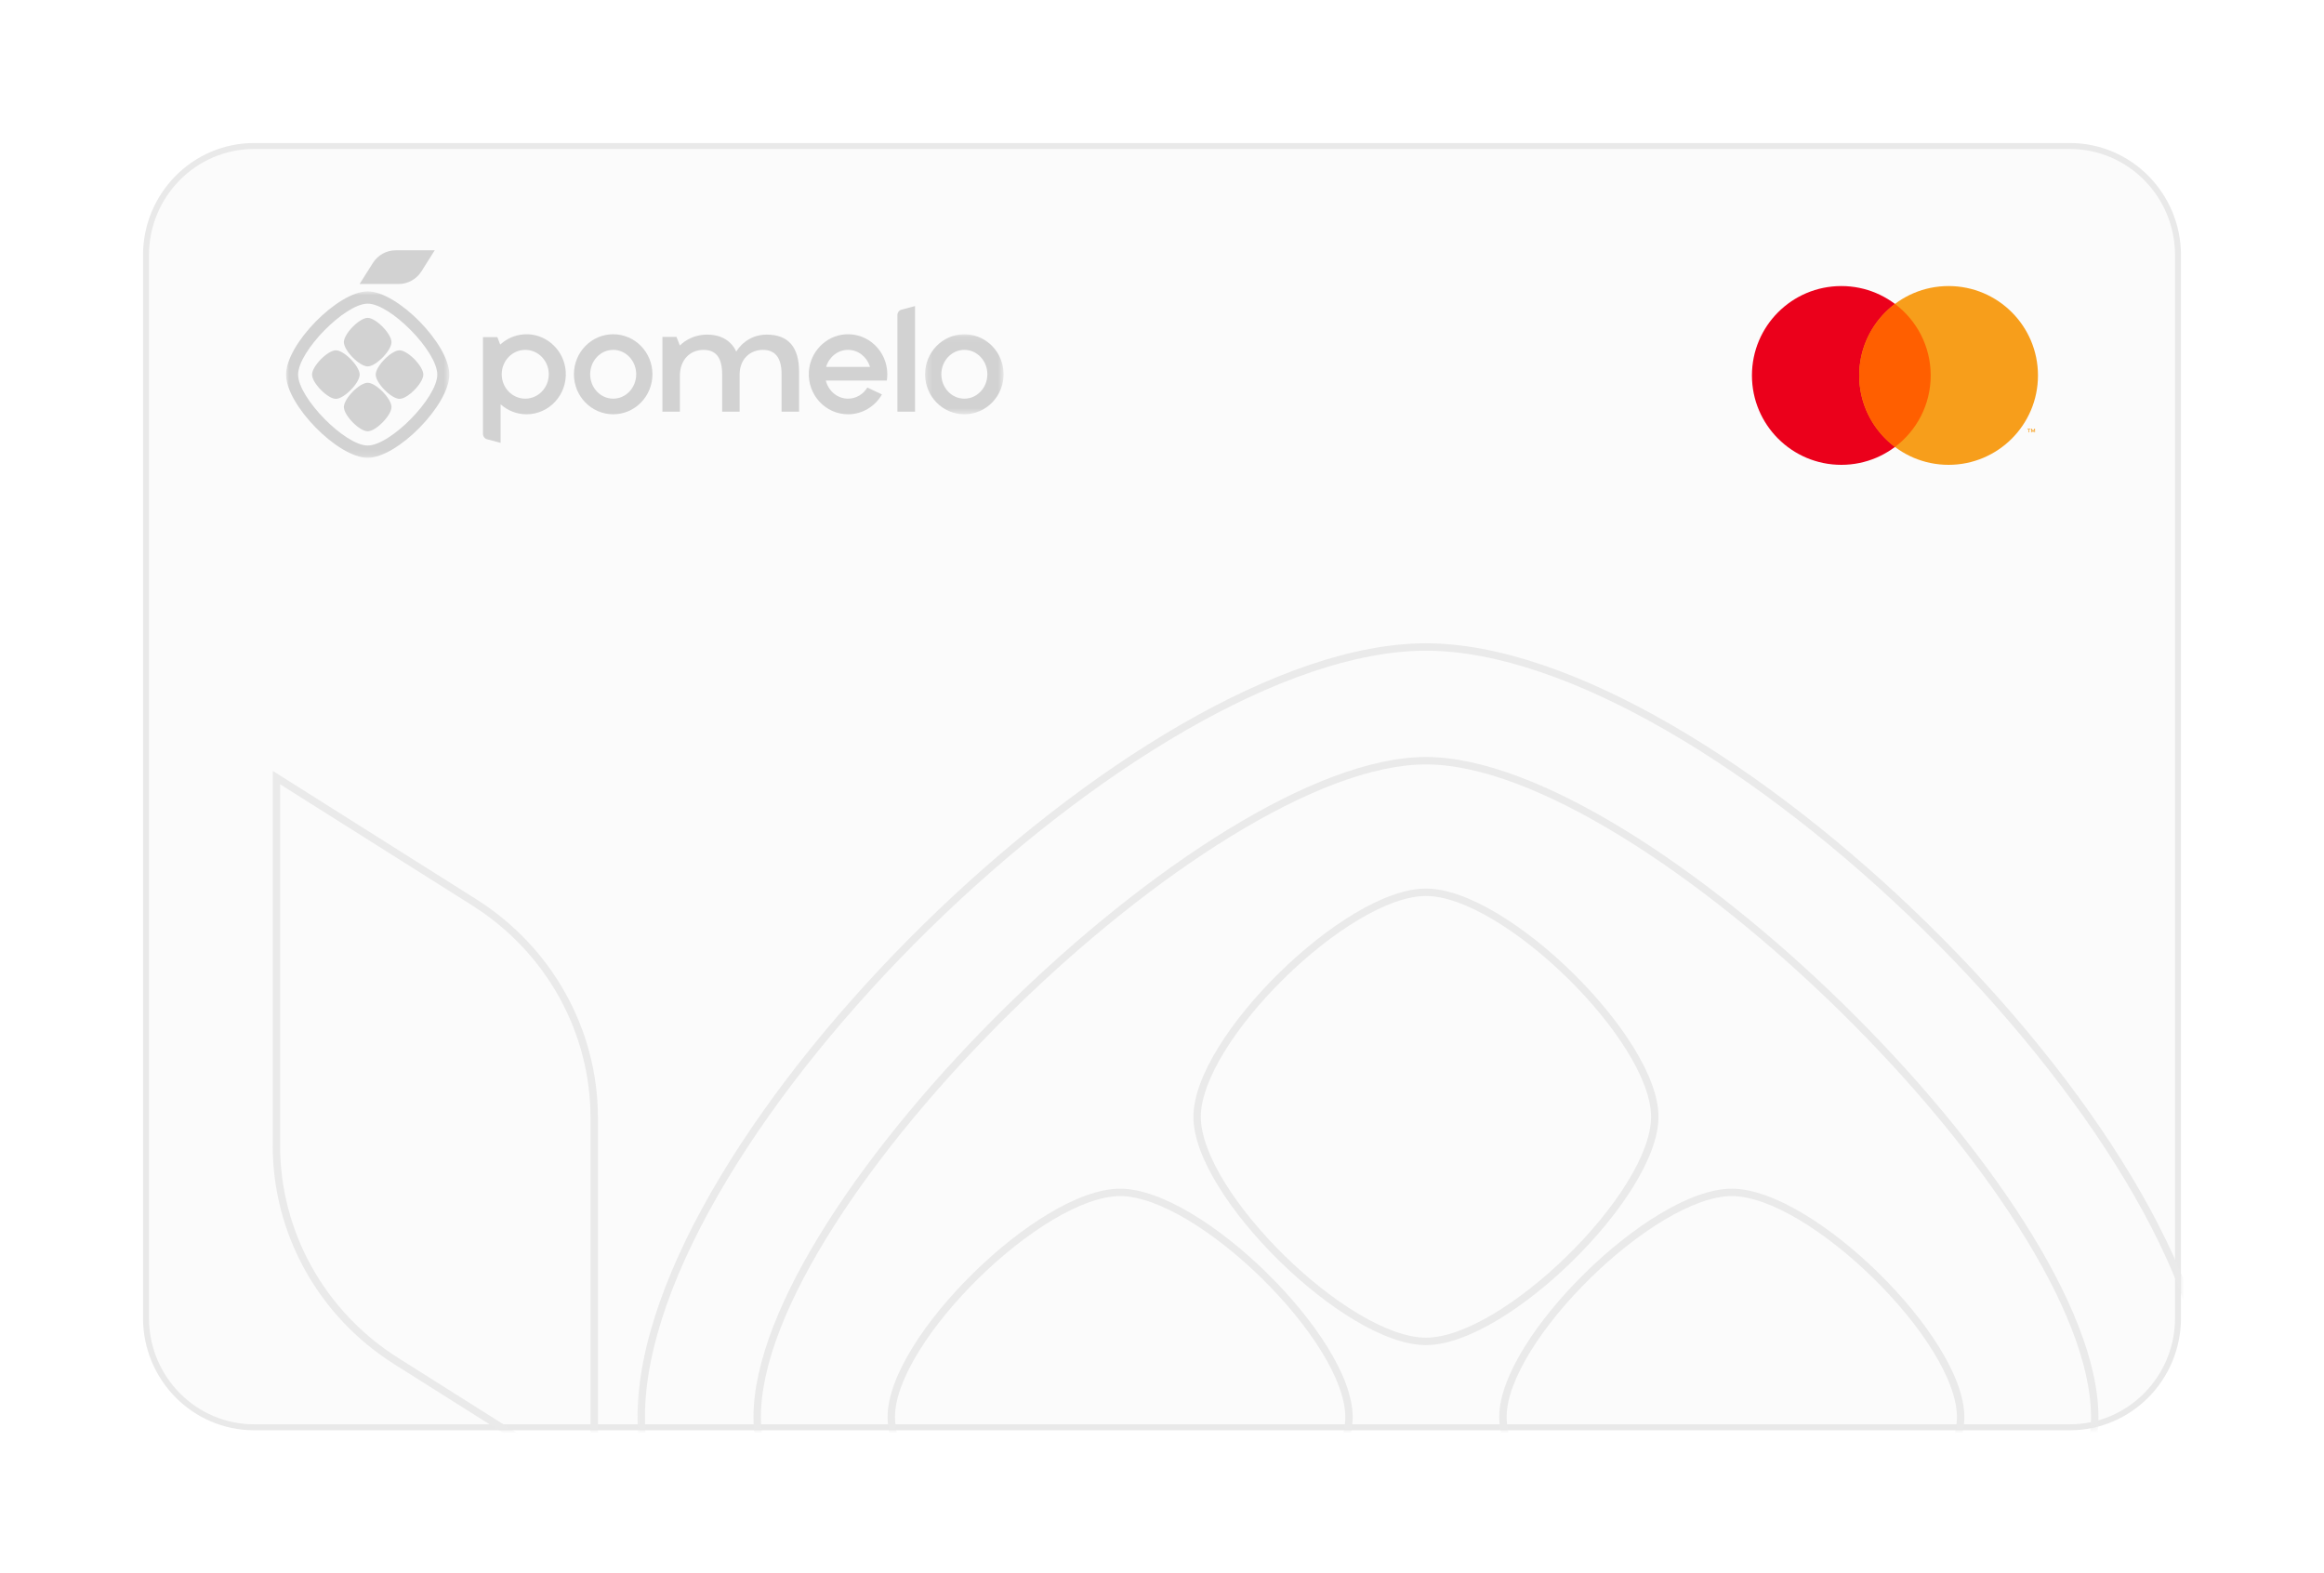 <svg width="390" height="264" viewBox="0 0 390 264" fill="none"
  xmlns="http://www.w3.org/2000/svg">
  <g filter="url(#filter0_d_135_2002)">
    <path d="M24.5 38.837C24.5 28.705 32.633 20.5 42.655 20.5L347.345 20.5C357.367 20.5 365.5 28.705 365.5 38.837V217.163C365.5 227.295 357.367 235.5 347.345 235.5L42.655 235.5C32.633 235.5 24.5 227.295 24.5 217.163L24.5 38.837Z" fill="#FBFBFB" stroke="#E9E9E9"/>
    <path fill-rule="evenodd" clip-rule="evenodd" d="M66.896 43.657H60.345L62.568 40.134C63.406 38.803 64.852 38 66.403 38H72.953L70.732 41.523C69.892 42.853 68.448 43.657 66.896 43.657Z" fill="#D2D2D2"/>
    <mask id="mask0_135_2002" style="mask-type:luminance" maskUnits="userSpaceOnUse" x="48" y="44" width="28" height="29">
      <path fill-rule="evenodd" clip-rule="evenodd" d="M48 44.889L75.406 44.889V72.821H48V44.889Z" fill="white"/>
    </mask>
    <g mask="url(#mask0_135_2002)">
      <path fill-rule="evenodd" clip-rule="evenodd" d="M61.703 46.953C57.884 46.953 50.025 54.962 50.025 58.856C50.025 62.749 57.884 70.759 61.703 70.759C65.524 70.759 73.383 62.749 73.383 58.856C73.383 54.962 65.524 46.953 61.703 46.953ZM61.703 72.821C56.708 72.821 48 63.946 48 58.855C48 53.764 56.708 44.889 61.703 44.889C66.698 44.889 75.406 53.764 75.406 58.855C75.406 63.946 66.698 72.821 61.703 72.821Z" fill="#D2D2D2"/>
    </g>
    <path fill-rule="evenodd" clip-rule="evenodd" d="M61.703 57.485C60.32 57.485 57.706 54.82 57.706 53.412C57.706 52.004 60.32 49.338 61.703 49.338C63.085 49.338 65.699 52.004 65.699 53.412C65.699 54.82 63.085 57.485 61.703 57.485Z" fill="#D2D2D2"/>
    <path fill-rule="evenodd" clip-rule="evenodd" d="M61.703 68.372C60.32 68.372 57.706 65.707 57.706 64.299C57.706 62.89 60.32 60.225 61.703 60.225C63.085 60.225 65.699 62.89 65.699 64.299C65.699 65.707 63.085 68.372 61.703 68.372Z" fill="#D2D2D2"/>
    <path fill-rule="evenodd" clip-rule="evenodd" d="M56.361 62.928C54.979 62.928 52.365 60.263 52.365 58.855C52.365 57.446 54.979 54.782 56.361 54.782C57.743 54.782 60.358 57.446 60.358 58.855C60.358 60.263 57.743 62.928 56.361 62.928Z" fill="#D2D2D2"/>
    <path fill-rule="evenodd" clip-rule="evenodd" d="M67.044 62.928C65.662 62.928 63.048 60.263 63.048 58.855C63.048 57.446 65.662 54.782 67.044 54.782C68.427 54.782 71.041 57.446 71.041 58.855C71.041 60.263 68.427 62.928 67.044 62.928Z" fill="#D2D2D2"/>
    <path fill-rule="evenodd" clip-rule="evenodd" d="M134.094 58.36V65.077H131.159V58.79C131.159 55.85 129.941 54.709 128.025 54.709C125.876 54.709 124.12 56.256 124.12 58.841V65.077H121.186V58.79C121.186 55.85 120.001 54.709 118.051 54.709C115.827 54.709 114.097 56.357 114.097 59.044V65.077H111.161V52.529H113.524L114.08 53.947C114.088 53.966 114.111 53.972 114.124 53.957C114.352 53.715 115.923 52.149 118.698 52.149C122.249 52.149 123.369 54.565 123.528 54.96C123.536 54.981 123.565 54.984 123.577 54.964C123.801 54.583 125.367 52.149 128.672 52.149C132.257 52.149 134.094 54.202 134.094 58.36Z" fill="#D2D2D2"/>
    <path fill-rule="evenodd" clip-rule="evenodd" d="M88.144 62.897C85.964 62.897 84.197 61.063 84.197 58.802C84.197 56.541 85.964 54.708 88.144 54.708C90.325 54.708 92.093 56.541 92.093 58.802C92.093 61.063 90.325 62.897 88.144 62.897ZM88.671 52.095C86.864 52.011 85.209 52.67 83.973 53.796C83.959 53.809 83.936 53.804 83.93 53.786L83.461 52.568H81.047V68.796C81.047 69.226 81.332 69.602 81.741 69.711L84.007 70.312V63.899C84.007 63.875 84.035 63.862 84.052 63.878C85.208 64.899 86.714 65.516 88.363 65.516C92.156 65.516 95.2 62.25 94.935 58.327C94.707 54.955 91.984 52.249 88.671 52.095Z" fill="#D2D2D2"/>
    <path fill-rule="evenodd" clip-rule="evenodd" d="M102.902 62.897C105.035 62.897 106.764 61.063 106.764 58.802C106.764 56.541 105.035 54.708 102.902 54.708C100.768 54.708 99.039 56.541 99.039 58.802C99.039 61.063 100.768 62.897 102.902 62.897ZM96.313 58.802C96.313 55.094 99.262 52.088 102.901 52.088C106.54 52.088 109.489 55.094 109.489 58.802C109.489 62.511 106.54 65.516 102.901 65.516C99.262 65.516 96.313 62.511 96.313 58.802Z" fill="#D2D2D2"/>
    <mask id="mask1_135_2002" style="mask-type:luminance" maskUnits="userSpaceOnUse" x="155" y="52" width="14" height="14">
      <path fill-rule="evenodd" clip-rule="evenodd" d="M155.241 52.088H168.417V65.516H155.241V52.088Z" fill="white"/>
    </mask>
    <g mask="url(#mask1_135_2002)">
      <path fill-rule="evenodd" clip-rule="evenodd" d="M161.832 62.897C163.966 62.897 165.694 61.063 165.694 58.802C165.694 56.541 163.966 54.708 161.832 54.708C159.699 54.708 157.97 56.541 157.97 58.802C157.97 61.063 159.699 62.897 161.832 62.897ZM155.242 58.802C155.242 55.094 158.192 52.088 161.83 52.088C165.469 52.088 168.419 55.094 168.419 58.802C168.419 62.511 165.469 65.516 161.83 65.516C158.192 65.516 155.242 62.511 155.242 58.802Z" fill="#D2D2D2"/>
    </g>
    <path fill-rule="evenodd" clip-rule="evenodd" d="M153.556 47.359V65.078H150.596V48.875C150.596 48.445 150.881 48.069 151.29 47.961L153.556 47.359Z" fill="#D2D2D2"/>
    <path fill-rule="evenodd" clip-rule="evenodd" d="M142.313 54.708C144.027 54.708 145.479 55.891 145.985 57.528C145.991 57.547 145.976 57.566 145.958 57.566H138.668C138.65 57.566 138.636 57.547 138.641 57.528C139.147 55.891 140.6 54.708 142.313 54.708ZM145.554 61.029C144.866 62.153 143.672 62.897 142.315 62.897C140.538 62.897 139.043 61.626 138.591 59.895C138.587 59.877 138.601 59.858 138.619 59.858H141.121H146.046H148.821C148.874 59.514 148.903 59.162 148.903 58.803C148.903 54.937 145.697 51.834 141.848 52.104C138.598 52.333 135.967 55.015 135.742 58.326C135.476 62.25 138.521 65.517 142.315 65.517C144.742 65.517 146.861 64.178 148.004 62.186L145.554 61.029Z" fill="#D2D2D2"/>
    <mask id="mask2_135_2002" style="mask-type:alpha" maskUnits="userSpaceOnUse" x="24" y="20" width="342" height="216">
      <path d="M24 38.947C24 28.483 32.352 20 42.654 20L347.345 20C357.648 20 366 28.483 366 38.947V217.053C366 227.517 357.648 236 347.345 236L42.654 236C32.352 236 24 227.517 24 217.053L24 38.947Z" fill="#FAFAFA"/>
    </mask>
    <g mask="url(#mask2_135_2002)">
      <path fill-rule="evenodd" clip-rule="evenodd" d="M47.007 188.238C47.007 202.643 54.471 216.078 66.836 223.871L99.098 244.227L99.098 183.59C99.098 169.179 91.629 155.756 79.269 147.951L47.007 127.607L47.007 188.238ZM66.173 224.923C53.452 216.906 45.764 203.077 45.764 188.238L45.764 125.352L79.933 146.9C92.647 154.928 100.342 168.745 100.342 183.59L100.342 246.482L66.173 224.923Z" fill="#EAEAEA"/>
      <mask id="mask3_135_2002" style="mask-type:luminance" maskUnits="userSpaceOnUse" x="106" y="99" width="264" height="259">
        <path fill-rule="evenodd" clip-rule="evenodd" d="M106.367 357.992L106.367 99.594L369.73 99.594L369.73 357.992L106.367 357.992Z" fill="white"/>
      </mask>
      <g mask="url(#mask3_135_2002)">
        <path fill-rule="evenodd" clip-rule="evenodd" d="M198.78 348.863C213.335 357.273 227.452 362.345 239.292 362.345C251.133 362.345 265.25 357.273 279.805 348.863C294.347 340.46 309.266 328.76 322.697 315.583C336.127 302.406 348.052 287.769 356.616 273.503C365.187 259.223 370.353 245.378 370.353 233.77C370.353 222.161 365.187 208.315 356.616 194.035C348.052 179.768 336.127 165.13 322.697 151.953C309.266 138.775 294.347 127.074 279.805 118.672C265.25 110.261 251.133 105.19 239.292 105.19C227.452 105.19 213.335 110.261 198.78 118.672C184.238 127.074 169.319 138.775 155.888 151.953C142.458 165.13 130.533 179.768 121.969 194.035C113.398 208.315 108.232 222.161 108.232 233.77C108.232 245.378 113.398 259.223 121.969 273.503C130.533 287.769 142.458 302.406 155.888 315.583C169.319 328.76 184.238 340.46 198.78 348.863ZM120.903 274.143C112.284 259.784 106.989 245.707 106.989 233.77C106.989 221.832 112.284 207.754 120.903 193.395C129.531 179.021 141.527 164.301 155.017 151.065C168.508 137.828 183.51 126.059 198.158 117.595C212.793 109.138 227.135 103.946 239.292 103.946C251.45 103.946 265.792 109.138 280.427 117.595C295.075 126.059 310.077 137.828 323.568 151.065C337.058 164.301 349.054 179.021 357.682 193.394C366.301 207.754 371.596 221.832 371.596 233.77C371.596 245.707 366.301 259.784 357.682 274.143C349.054 288.516 337.058 303.234 323.568 316.47C310.077 329.707 295.075 341.476 280.427 349.94C265.792 358.396 251.45 363.588 239.292 363.588C227.135 363.588 212.793 358.396 198.158 349.94C183.51 341.476 168.508 329.707 155.017 316.47C141.527 303.234 129.531 288.516 120.903 274.143ZM138.918 266.503C131.249 254.467 126.448 242.957 126.448 233.77C126.448 224.582 131.249 213.071 138.918 201.033C146.602 188.972 157.221 176.296 168.981 164.756C180.74 153.217 193.658 142.797 205.948 135.258C218.216 127.732 229.941 123.025 239.296 123.025C248.65 123.025 260.375 127.732 272.644 135.258C284.934 142.797 297.851 153.217 309.611 164.756C321.371 176.296 331.99 188.972 339.673 201.033C347.343 213.071 352.143 224.582 352.143 233.77C352.143 242.957 347.343 254.467 339.673 266.503C331.99 278.563 321.371 291.237 309.611 302.776C297.851 314.314 284.934 324.733 272.644 332.272C260.375 339.797 248.65 344.504 239.296 344.504C229.941 344.504 218.216 339.797 205.948 332.272C193.658 324.733 180.74 314.314 168.981 302.776C157.221 291.237 146.602 278.563 138.918 266.503ZM206.598 331.211C218.813 338.704 230.294 343.26 239.296 343.26C248.297 343.26 259.778 338.704 271.994 331.211C284.188 323.732 297.032 313.375 308.74 301.888C320.448 290.401 331.002 277.798 338.624 265.835C346.261 253.85 350.9 242.591 350.9 233.77C350.9 224.948 346.261 213.688 338.624 201.701C331.002 189.736 320.448 177.133 308.74 165.644C297.032 154.156 284.188 143.798 271.994 136.318C259.778 128.824 248.297 124.269 239.296 124.269C230.294 124.269 218.813 128.824 206.598 136.318C194.404 143.798 181.559 154.156 169.852 165.644C158.144 177.133 147.59 189.736 139.967 201.701C132.33 213.688 127.692 224.948 127.692 233.77C127.692 242.591 132.33 253.85 139.967 265.835C147.59 277.798 158.144 290.401 169.852 301.888C181.559 313.375 194.404 323.732 206.598 331.211Z" fill="#EAEAEA"/>
      </g>
      <path fill-rule="evenodd" clip-rule="evenodd" d="M176.691 266.857C180.881 269.351 184.824 270.824 187.976 270.824C191.129 270.824 195.072 269.351 199.26 266.857C203.433 264.373 207.779 260.918 211.721 257.05C215.663 253.182 219.185 248.918 221.716 244.825C224.259 240.715 225.756 236.85 225.756 233.765C225.756 230.682 224.259 226.818 221.716 222.708C219.185 218.616 215.663 214.351 211.721 210.483C207.779 206.615 203.432 203.159 199.26 200.675C195.071 198.18 191.129 196.707 187.976 196.707C184.824 196.707 180.881 198.18 176.691 200.675C172.518 203.159 168.171 206.615 164.228 210.483C160.285 214.351 156.763 218.616 154.231 222.708C151.688 226.818 150.19 230.682 150.19 233.765C150.19 236.85 151.688 240.714 154.231 244.825C156.763 248.918 160.285 253.182 164.228 257.05C168.171 260.918 172.518 264.373 176.691 266.857ZM153.174 245.479C150.59 241.303 148.947 237.198 148.947 233.765C148.947 230.334 150.59 226.23 153.174 222.054C155.768 217.86 159.358 213.518 163.357 209.595C167.356 205.672 171.781 202.151 176.055 199.606C180.312 197.071 184.489 195.463 187.976 195.463C191.463 195.463 195.64 197.071 199.897 199.606C204.17 202.151 208.594 205.672 212.592 209.595C216.59 213.519 220.18 217.86 222.774 222.054C225.357 226.23 227 230.334 227 233.765C227 237.198 225.357 241.303 222.774 245.479C220.18 249.674 216.59 254.015 212.592 257.938C208.594 261.86 204.17 265.381 199.897 267.925C195.64 270.46 191.463 272.067 187.976 272.067C184.489 272.067 180.312 270.46 176.055 267.925C171.781 265.381 167.357 261.861 163.357 257.938C159.358 254.015 155.768 249.674 153.174 245.479Z" fill="#EAEAEA"/>
      <path fill-rule="evenodd" clip-rule="evenodd" d="M279.335 266.857C283.524 269.351 287.468 270.824 290.62 270.824C293.772 270.824 297.715 269.351 301.904 266.857C306.076 264.373 310.423 260.918 314.365 257.05C318.307 253.183 321.829 248.918 324.36 244.826C326.902 240.715 328.4 236.851 328.4 233.766C328.4 230.682 326.902 226.819 324.36 222.709C321.829 218.616 318.307 214.352 314.365 210.483C310.423 206.615 306.076 203.16 301.904 200.675C297.715 198.181 293.772 196.707 290.62 196.707C287.468 196.707 283.524 198.181 279.335 200.675C275.162 203.16 270.815 206.615 266.872 210.484C262.929 214.352 259.407 218.616 256.875 222.709C254.332 226.819 252.834 230.682 252.834 233.766C252.834 236.851 254.332 240.715 256.875 244.825C259.407 248.918 262.929 253.182 266.872 257.05C270.815 260.918 275.162 264.373 279.335 266.857ZM255.817 245.48C253.234 241.303 251.591 237.198 251.591 233.766C251.591 230.335 253.234 226.231 255.817 222.054C258.412 217.86 262.002 213.519 266.001 209.596C270 205.672 274.425 202.151 278.699 199.607C282.956 197.072 287.133 195.464 290.62 195.464C294.107 195.464 298.284 197.072 302.541 199.607C306.814 202.151 311.238 205.673 315.236 209.596C319.234 213.519 322.824 217.86 325.418 222.054C328.001 226.231 329.644 230.335 329.644 233.766C329.644 237.198 328.001 241.303 325.418 245.48C322.824 249.674 319.234 254.015 315.236 257.938C311.238 261.861 306.814 265.382 302.541 267.926C298.284 270.46 294.107 272.068 290.62 272.068C287.133 272.068 282.956 270.46 278.699 267.926C274.425 265.382 270 261.861 266.001 257.938C262.002 254.015 258.412 249.674 255.817 245.48Z" fill="#EAEAEA"/>
      <path fill-rule="evenodd" clip-rule="evenodd" d="M228.008 216.497C232.197 218.991 236.14 220.464 239.294 220.464C242.447 220.464 246.39 218.991 250.578 216.497C254.751 214.013 259.097 210.558 263.039 206.69C266.982 202.822 270.503 198.558 273.034 194.465C275.577 190.355 277.074 186.491 277.074 183.405C277.074 180.32 275.577 176.456 273.034 172.346C270.503 168.253 266.982 163.989 263.039 160.121C259.097 156.253 254.751 152.798 250.578 150.314C246.39 147.82 242.447 146.347 239.294 146.347C236.14 146.347 232.197 147.82 228.008 150.314C223.835 152.798 219.489 156.253 215.547 160.121C211.605 163.989 208.084 168.253 205.554 172.346C203.012 176.456 201.514 180.32 201.514 183.405C201.514 186.491 203.012 190.355 205.554 194.465C208.084 198.558 211.605 202.822 215.547 206.69C219.489 210.558 223.835 214.013 228.008 216.497ZM204.496 195.119C201.913 190.943 200.271 186.838 200.271 183.405C200.271 179.973 201.913 175.868 204.496 171.692C207.09 167.497 210.678 163.156 214.676 159.233C218.674 155.31 223.098 151.79 227.371 149.245C231.628 146.711 235.806 145.103 239.294 145.103C242.781 145.103 246.958 146.711 251.215 149.245C255.488 151.79 259.912 155.31 263.91 159.233C267.909 163.156 271.498 167.497 274.092 171.692C276.675 175.868 278.318 179.973 278.318 183.405C278.318 186.838 276.675 190.943 274.092 195.119C271.498 199.314 267.909 203.655 263.91 207.578C259.912 211.501 255.488 215.021 251.215 217.566C246.958 220.1 242.781 221.708 239.294 221.708C235.806 221.708 231.628 220.1 227.371 217.566C223.098 215.021 218.674 211.501 214.676 207.578C210.678 203.655 207.09 199.314 204.496 195.119Z" fill="#EAEAEA"/>
    </g>
    <circle cx="309" cy="59" r="15" fill="#EB001B"/>
    <circle cx="327" cy="59" r="15" fill="#F79E1B"/>
    <path fill-rule="evenodd" clip-rule="evenodd" d="M318 71.002C321.643 68.266 324 63.909 324 59.001C324 54.094 321.643 49.737 318 47C314.357 49.737 312 54.094 312 59.001C312 63.909 314.357 68.266 318 71.002Z" fill="#FF5F00"/>
    <path d="M340.541 68.553V68.07H340.736V67.972H340.24V68.07H340.435V68.553H340.541ZM341.504 68.553V67.971H341.352L341.177 68.371L341.002 67.971H340.85V68.553H340.957V68.114L341.121 68.492H341.233L341.397 68.113V68.553H341.504Z" fill="#F79E1B"/>
  </g>
  <defs>
    <filter id="filter0_d_135_2002" x="0" y="0" width="390" height="264" filterUnits="userSpaceOnUse" color-interpolation-filters="sRGB">
      <feFlood flood-opacity="0" result="BackgroundImageFix"/>
      <feColorMatrix in="SourceAlpha" type="matrix" values="0 0 0 0 0 0 0 0 0 0 0 0 0 0 0 0 0 0 127 0" result="hardAlpha"/>
      <feOffset dy="4"/>
      <feGaussianBlur stdDeviation="12"/>
      <feComposite in2="hardAlpha" operator="out"/>
      <feColorMatrix type="matrix" values="0 0 0 0 0 0 0 0 0 0 0 0 0 0 0 0 0 0 0.1 0"/>
      <feBlend mode="normal" in2="BackgroundImageFix" result="effect1_dropShadow_135_2002"/>
      <feBlend mode="normal" in="SourceGraphic" in2="effect1_dropShadow_135_2002" result="shape"/>
    </filter>
  </defs>
</svg>
